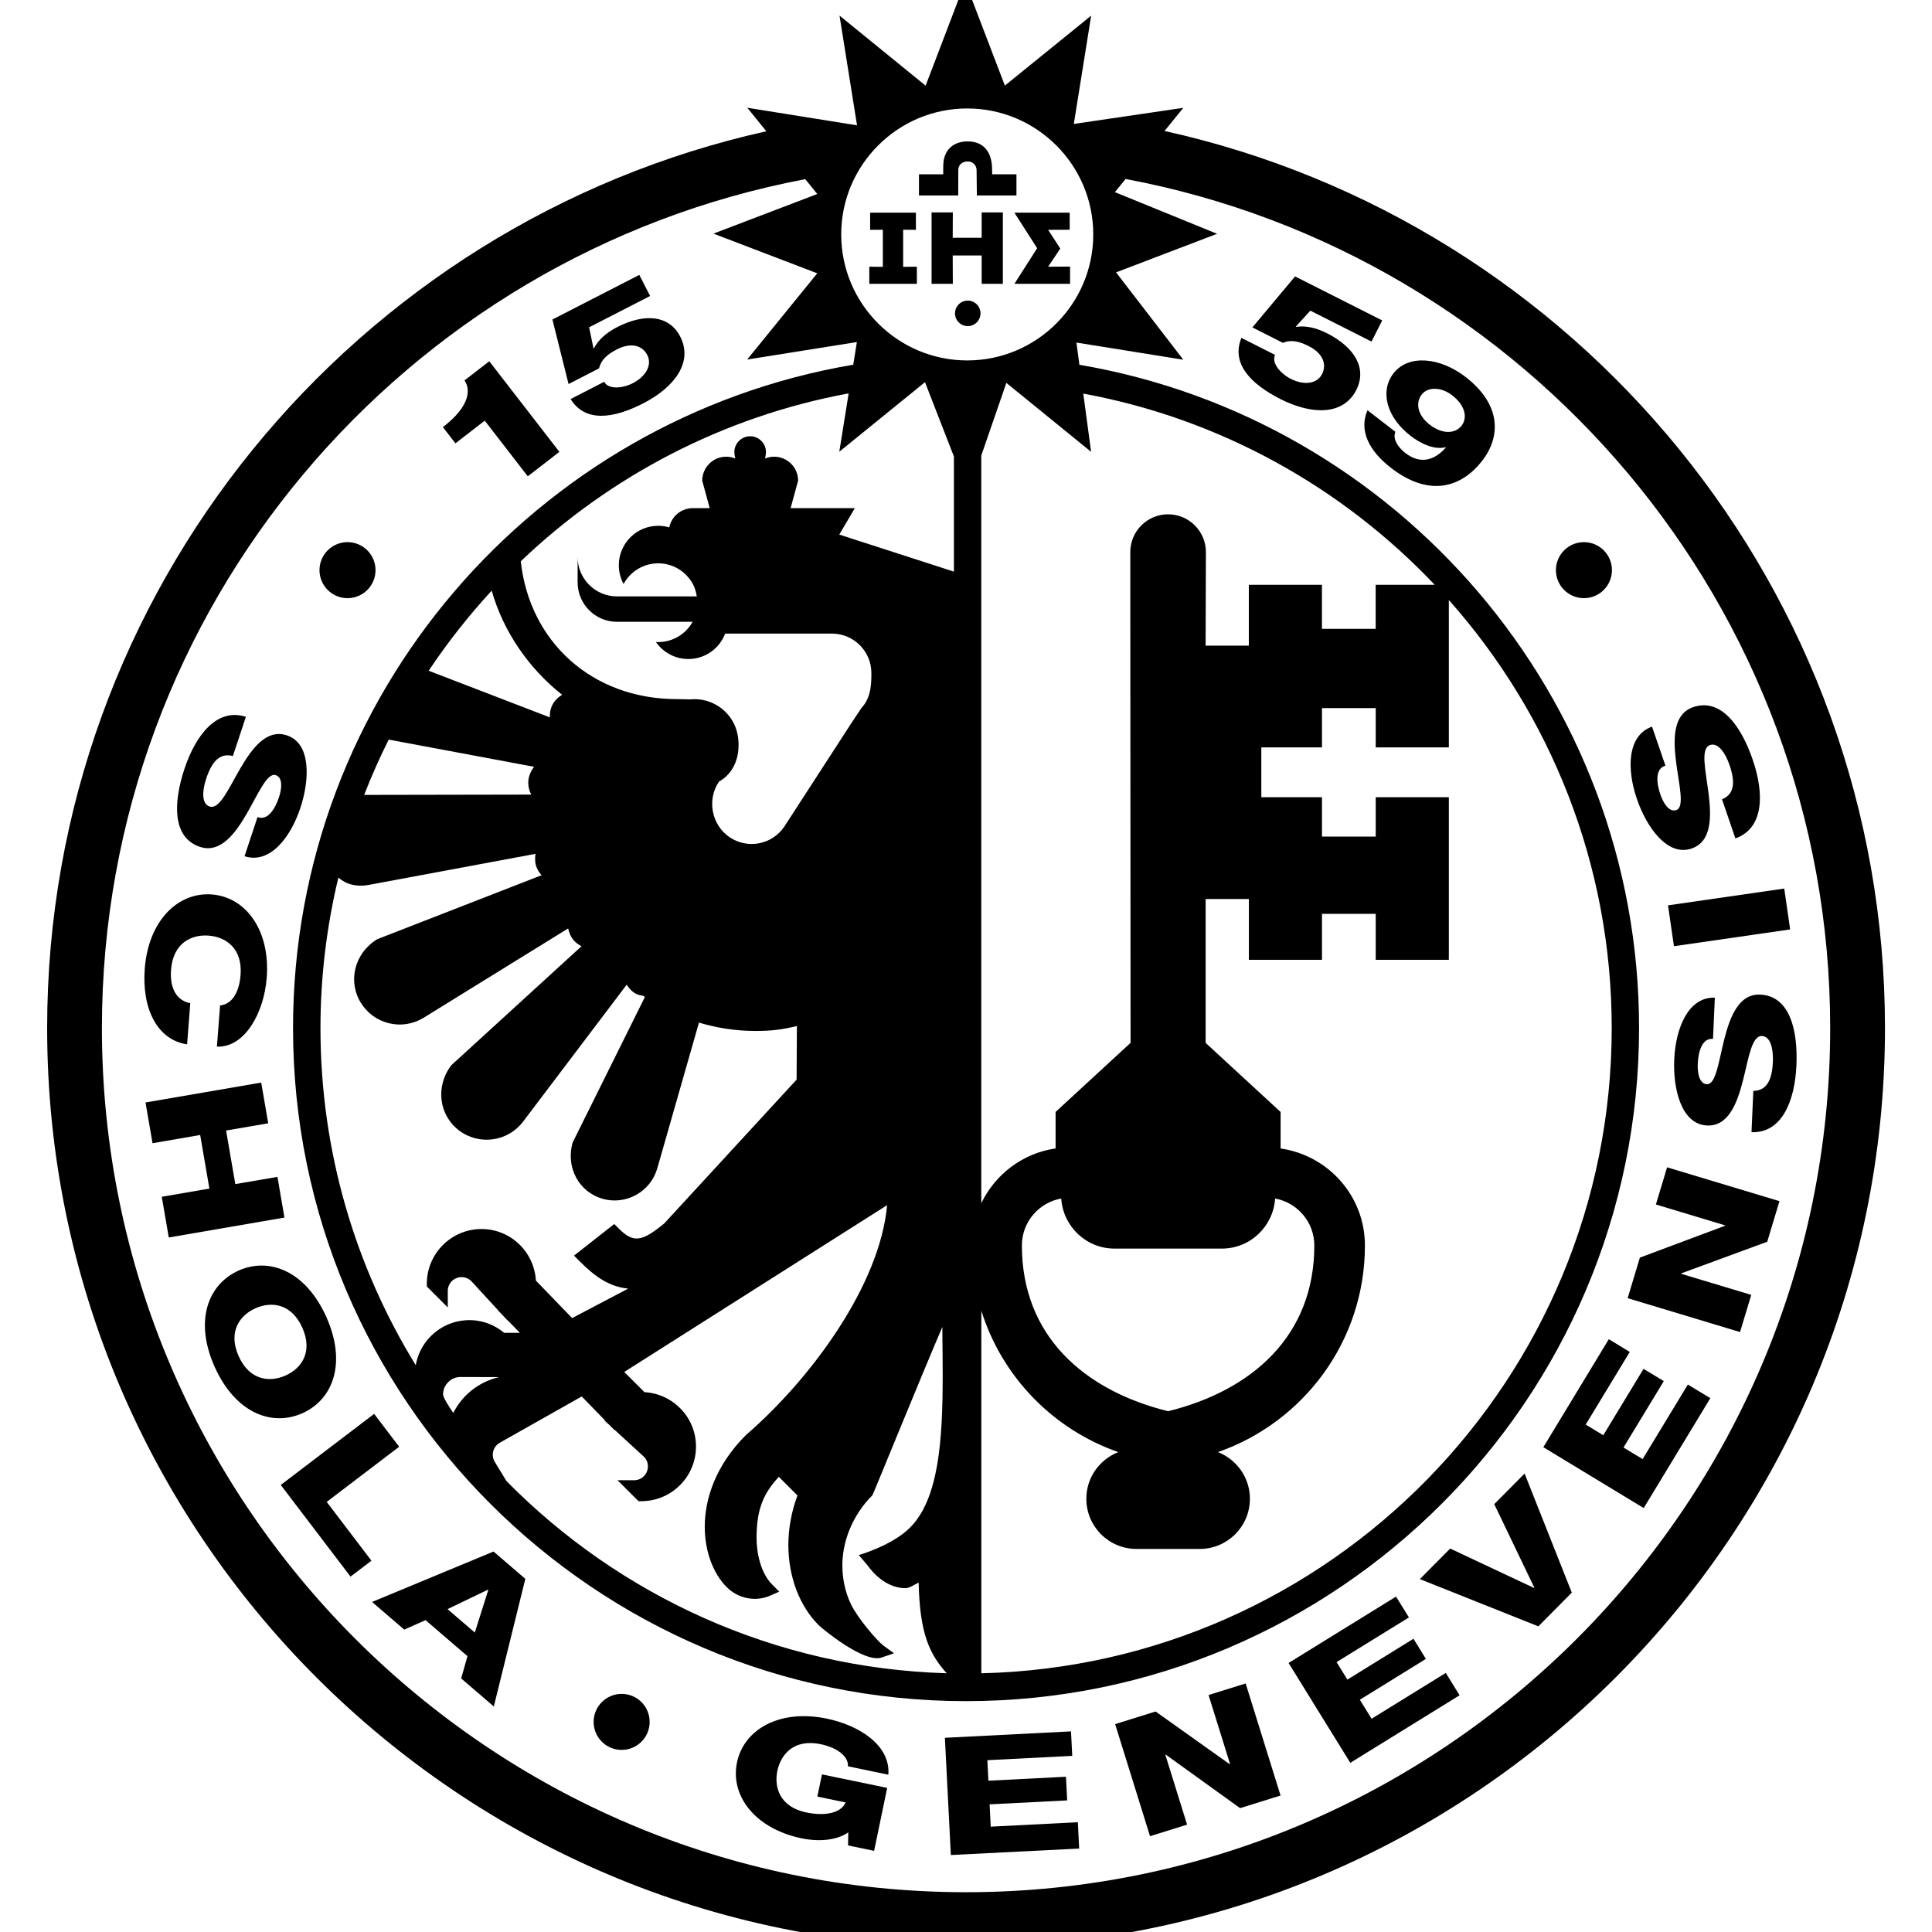 <svg xmlns="http://www.w3.org/2000/svg"
     version="1.1"
     width="120"
     height="120"
     viewBox="81 5 2 100"
     xml:space="preserve"
     style=""
>
  <g class="currentLayer"
     x="100"
     y="1000"
     style=""
  ><title>Layer 1</title>
    <g id="svg_1"
       class=""
       fill="#000000"
       fill-opacity="1"
    >
	<path d="M57.09,26.773l2.228,2.881l1.636-1.266l-3.629-4.689l-1.281,0.989c0.509,0.79-0.221,1.741-1.122,2.418l0.651,0.841   L57.09,26.773z"
        id="svg_2"
        fill="#000000"
        fill-opacity="1"
  />
      <path
          d="M63.005,24.067c0.113-0.46,0.438-0.731,0.928-0.983c0.715-0.367,1.307-0.222,1.571,0.293   c0.264,0.516-0.076,1.109-0.75,1.457c-0.521,0.268-1.259,0.34-1.483-0.072l-1.737,0.893c0.751,1.213,2.203,1.021,3.756,0.224   c1.656-0.851,2.588-2.151,1.92-3.453c-0.563-1.099-1.812-1.241-3.273-0.491c-0.542,0.278-0.97,0.652-1.196,1.094l-0.02,0.01   l-0.229-1.098l3.158-1.621l-0.56-1.091l-4.497,2.308l0.836,3.341L63.005,24.067z"
          id="svg_3"
          fill="#000000"
          fill-opacity="1"
      />
      <path
          d="M100.675,22.244c-0.543-0.275-1.097-0.402-1.586-0.326l-0.021-0.01l0.754-0.829l3.168,1.6l0.553-1.093l-4.511-2.279   l-2.209,2.64l1.579,0.798c0.438-0.18,0.85-0.076,1.341,0.172c0.718,0.363,0.947,0.928,0.687,1.443   c-0.261,0.518-0.942,0.592-1.619,0.25c-0.522-0.264-1.016-0.818-0.814-1.241l-1.743-0.881c-0.539,1.321,0.469,2.382,2.027,3.171   c1.661,0.838,3.262,0.828,3.923-0.478C102.759,24.078,102.141,22.984,100.675,22.244z"
          id="svg_4"
          fill="#000000"
          fill-opacity="1"
      />
      <path
          d="M107.858,24.512c-1.318-1.019-2.958-1.188-3.733-0.186c-0.707,0.916-0.369,2.262,0.885,3.232   c0.545,0.422,1.246,0.736,1.808,0.591l0.018,0.015c-0.515,0.592-1.257,0.932-2.093,0.285c-0.191-0.146-0.365-0.336-0.462-0.529   c-0.103-0.186-0.132-0.393-0.054-0.568l-1.445-1.117c-0.453,1.037,0.066,2.094,1.22,2.986c2.019,1.559,3.672,0.977,4.719-0.375   C109.692,27.586,109.703,25.938,107.858,24.512z M107.652,27.032c-0.328,0.423-0.993,0.458-1.647-0.048   c-0.636-0.492-0.752-1.131-0.414-1.568c0.302-0.391,0.994-0.404,1.576,0.047C107.831,25.975,107.975,26.613,107.652,27.032z"
          id="svg_5"
          fill="#000000"
          fill-opacity="1"
      />
      <path
          d="M42.353,48.834c1.041,0.344,1.805-0.66,2.412-1.707c0.61-1.056,1.063-2.152,1.508-2.006   c0.378,0.125,0.312,0.709,0.167,1.145c-0.207,0.623-0.598,1.232-1.111,1.024l-0.672,2.028c1.305,0.42,2.378-0.953,2.891-2.502   c0.485-1.463,0.56-3.337-0.7-3.754c-1.058-0.351-1.817,0.693-2.419,1.726c-0.607,1.046-1.071,2.128-1.581,1.956   c-0.428-0.141-0.379-0.827-0.177-1.438c0.284-0.86,0.691-1.355,1.383-1.174l0.673-2.029c-1.483-0.477-2.587,0.91-3.181,2.697   C40.979,46.512,40.891,48.349,42.353,48.834z"
          id="svg_6"
          fill="#000000"
          fill-opacity="1"
      />
      <path
          d="M41.685,59.055l0.163-2.129c-0.69-0.135-1.071-0.74-0.994-1.737c0.107-1.374,1.047-1.831,1.947-1.762   c0.899,0.07,1.757,0.666,1.651,2.039c-0.068,0.895-0.44,1.513-1.061,1.577l-0.164,2.131c1.464,0.057,2.443-1.792,2.578-3.559   c0.192-2.471-1.084-4.183-2.84-4.318c-1.756-0.135-3.28,1.359-3.472,3.834C39.334,57.205,40.131,58.822,41.685,59.055z"
          id="svg_7"
          fill="#000000"
          fill-opacity="1"
      />
      <polygon
          points="46.361,65.915 44.18,66.288 43.702,63.516 45.883,63.141 45.52,61.034 39.532,62.064 39.895,64.173 42.361,63.747   42.838,66.521 40.373,66.945 40.736,69.052 46.723,68.021  "
          id="svg_8"
          fill="#000000"
          fill-opacity="1"
      />
      <path
          d="M48.889,73.162c-1.058-2.357-2.935-3.115-4.543-2.396c-1.606,0.724-2.29,2.629-1.233,4.987   c1.057,2.356,2.934,3.112,4.541,2.394C49.262,77.427,49.946,75.521,48.889,73.162z M46.78,76.197   c-0.823,0.367-1.861,0.256-2.426-1.002c-0.563-1.258,0.044-2.109,0.867-2.479c0.823-0.366,1.862-0.255,2.426,1.003   C48.21,74.977,47.604,75.829,46.78,76.197z"
          id="svg_9"
          fill="#000000"
          fill-opacity="1"
      />
      <polygon points="52.66,79.883 51.365,78.182 46.532,81.861 50.143,86.605 51.226,85.782 48.91,82.738  "
               id="svg_10"
               fill="#000000"
               fill-opacity="1"
      />
      <path
          d="M51.258,87.917l1.666,1.431l1.102-0.49l2.17,1.865l-0.326,1.153l1.69,1.452l1.631-6.607l-1.646-1.414L51.258,87.917z    M56.576,89.501l-1.411-1.213l2.091-1.007l0.018,0.014L56.576,89.501z"
          id="svg_11"
          fill="#000000"
          fill-opacity="1"
      />
      <path
          d="M74.472,95.277c0.843,0.176,1.455,0.623,1.417,1.146l2.092,0.435c0.118-1.531-1.522-2.559-3.188-2.903   c-2.43-0.504-4.29,0.546-4.647,2.271s0.932,3.426,3.361,3.93c0.743,0.154,1.729,0.15,2.399-0.311l-0.011,0.674l1.349,0.281   l0.676-3.259l-3.375-0.699l-0.239,1.149l1.463,0.304c-0.225,0.519-0.997,0.731-2.032,0.517c-1.349-0.278-1.684-1.271-1.501-2.152   C72.422,95.773,73.122,94.997,74.472,95.277z"
          id="svg_12"
          fill="#000000"
          fill-opacity="1"
      />
      <polygon
          points="83.28,99.548 83.222,98.393 87.237,98.188 87.174,96.964 83.159,97.169 83.106,96.107 87.499,95.883   87.435,94.616 80.907,94.948 81.216,101.016 87.858,100.68 87.789,99.318  "
          id="svg_13"
          fill="#000000"
          fill-opacity="1"
      />
      <polygon
          points="94.555,92.734 95.668,96.309 95.647,96.314 91.814,93.587 89.719,94.24 91.525,100.041 93.444,99.443   92.318,95.828 92.341,95.82 96.187,98.589 98.282,97.936 96.475,92.136  "
          id="svg_14"
          fill="#000000"
          fill-opacity="1"
      />
      <polygon
          points="102.993,93.962 102.385,92.979 105.805,90.864 105.161,89.822 101.74,91.936 101.181,91.03 104.925,88.718   104.258,87.639 98.697,91.075 101.891,96.243 107.548,92.748 106.834,91.59  "
          id="svg_15"
          fill="#000000"
          fill-opacity="1"
      />
      <polygon points="109.342,82.854 111.417,87.178 111.401,87.193 107.061,85.152 105.492,86.734 111.625,89.18 113.356,87.434   110.913,81.271  "
               id="svg_16"
               fill="#000000"
               fill-opacity="1"
      />
      <polygon
          points="117.022,80.523 116.032,79.924 118.118,76.486 117.069,75.852 114.985,79.288 114.076,78.736 116.356,74.977   115.272,74.316 111.883,79.907 117.078,83.057 120.527,77.369 119.363,76.664  "
          id="svg_17"
          fill="#000000"
          fill-opacity="1"
      />
      <polygon
          points="117.708,67.344 121.293,68.425 121.287,68.445 116.88,70.094 116.247,72.193 122.064,73.947 122.645,72.023   119.019,70.932 119.025,70.908 123.473,69.271 124.105,67.172 118.289,65.42  "
          id="svg_18"
          fill="#000000"
          fill-opacity="1"
      />
      <path
          d="M123.109,56.48c-1.097-0.049-1.558,1.125-1.857,2.297c-0.299,1.184-0.436,2.361-0.904,2.341   c-0.4-0.019-0.493-0.597-0.473-1.056c0.029-0.654,0.238-1.349,0.79-1.287l0.095-2.135c-1.37-0.051-2.028,1.565-2.102,3.194   c-0.068,1.539,0.371,3.362,1.697,3.421c1.114,0.051,1.559-1.16,1.858-2.318c0.299-1.172,0.453-2.338,0.989-2.314   c0.451,0.02,0.59,0.693,0.562,1.336c-0.04,0.906-0.296,1.493-1.012,1.508l-0.095,2.135c1.556,0.058,2.242-1.58,2.326-3.461   C125.062,58.337,124.647,56.549,123.109,56.48z"
          id="svg_19"
          fill="#000000"
          fill-opacity="1"
      />
      <rect x="118.413"
            y="51.446"
            transform="matrix(0.99,-0.143,0.143,0.99,-6.249,17.862) "
            width="6.076"
            height="2.137"
            id="svg_20"
            fill="#000000"
            fill-opacity="1"
      />
      <path
          d="M119.558,48.919c1.054-0.362,1.024-1.651,0.878-2.841c-0.151-1.198-0.435-2.34,0.073-2.514   c0.426-0.147,0.804,0.428,1.012,1.036c0.294,0.86,0.271,1.499-0.39,1.774l0.693,2.021c1.469-0.518,1.509-2.291,0.896-4.074   c-0.584-1.705-1.626-3.217-3.082-2.719c-1.038,0.355-1.037,1.619-0.887,2.818c0.154,1.211,0.458,2.357,0.015,2.509   c-0.378,0.129-0.678-0.375-0.826-0.809c-0.212-0.62-0.271-1.341,0.264-1.488l-0.695-2.021c-1.291,0.456-1.313,2.2-0.784,3.743   C117.226,47.812,118.302,49.35,119.558,48.919z"
          id="svg_21"
          fill="#000000"
          fill-opacity="1"
      />
      <circle cx="64.176"
              cy="94.125"
              r="1.45"
              id="svg_22"
              fill="#000000"
              fill-opacity="1"
      />
      <circle cx="49.987"
              cy="34.511"
              r="1.45"
              id="svg_23"
              fill="#000000"
              fill-opacity="1"
      />
      <circle cx="113.984"
              cy="34.511"
              r="1.45"
              id="svg_24"
              fill="#000000"
              fill-opacity="1"
      />
      <polygon
          points="85.683,17.848 84.506,19.691 87.387,19.691 87.387,18.799 86.252,18.805 86.88,17.865 86.252,16.896   87.367,16.891 87.367,16.009 84.506,16.009  "
          id="svg_25"
          fill="#000000"
          fill-opacity="1"
      />
      <polygon
          points="79.457,18.805 78.747,18.812 78.747,16.891 79.407,16.896 79.407,16.009 77.038,16.009 77.038,16.896   77.696,16.891 77.696,18.812 76.995,18.805 76.995,19.691 79.457,19.691  "
          id="svg_26"
          fill="#000000"
          fill-opacity="1"
      />
      <polygon
          points="82.811,17.307 81.312,17.307 81.318,15.996 80.218,15.996 80.218,19.691 81.318,19.691 81.312,18.223   82.811,18.223 82.811,19.691 83.908,19.691 83.908,15.996 82.811,15.996  "
          id="svg_27"
          fill="#000000"
          fill-opacity="1"
      />
      <path
          d="M81.6,13.811c0-0.278,0.2-0.455,0.491-0.455c0.261,0,0.457,0.199,0.457,0.455l0.014,1.306h2.049V14.02h-1.256l-0.005-0.281   c-0.007-0.787-0.371-1.42-1.266-1.42c-0.688,0-1.163,0.385-1.247,1.045c-0.016,0.141-0.016,0.289-0.016,0.433v0.224h-1.255   l-0.001,1.097h2.033L81.6,13.811z"
          id="svg_28"
          fill="#000000"
          fill-opacity="1"
      />
      <circle cx="82.091"
              cy="21.219"
              r="0.66"
              id="svg_29"
              fill="#000000"
              fill-opacity="1"
      />
      <path
          d="M92.276,11.779l0.973-1.198l-5.668,0.834l0.897-5.604L84.012,9.43L81.96,4.064l-2.05,5.37l-4.457-3.627l0.907,5.68   l-5.681-0.91l0.987,1.217C50.395,16.527,34.44,35.54,34.44,58.214c0,26.228,21.337,47.563,47.563,47.563   c26.227,0,47.563-21.336,47.563-47.563C129.566,35.516,113.58,16.489,92.276,11.779z M82.064,10.614   c3.597,0,6.523,2.925,6.523,6.521c0,3.596-2.926,6.521-6.523,6.521s-6.523-2.926-6.523-6.521   C75.541,13.539,78.467,10.614,82.064,10.614z M88.07,25.372c7.098,1.308,13.419,4.86,18.191,9.898h-3.056v2.28h-2.781v-2.28h-3.785   v3.149h-2.237c0,0,0.015-4.795,0.015-4.843c0-1.079-0.878-1.956-1.957-1.956s-1.957,0.877-1.957,1.956   c0,0.048,0.015,25.402,0.015,25.402l-3.881,3.576v1.889c-1.706,0.246-3.125,1.342-3.846,2.834v-38.7l1.298-3.758l4.386,3.566   L88.07,25.372z M89.884,80.161c-0.968,0.379-1.656,1.313-1.656,2.415c0,1.434,1.163,2.597,2.598,2.597h3.271   c1.435,0,2.598-1.163,2.598-2.597c0-1.102-0.688-2.036-1.656-2.415c4.426-1.542,7.609-5.741,7.609-10.695   c0-2.562-1.899-4.665-4.364-5.021v-1.889l-3.88-3.576v-7.447h2.237v3.147h3.785V52.3h2.781v2.38h3.785v-8.415h-3.785v2.036h-2.781   v-2.036h-3.14v-2.58h3.14V41.65h2.781v2.035h3.785v-7.629c5.241,5.898,8.43,13.66,8.43,22.156   c0,18.163-14.566,32.978-32.628,33.397V72.841C83.861,76.261,86.508,78.984,89.884,80.161z M84.893,69.466   c0-1.218,0.88-2.224,2.036-2.431c0.098,1.445,1.289,2.592,2.759,2.592h5.555c1.469,0,2.661-1.146,2.758-2.592   c1.152,0.212,2.028,1.217,2.028,2.431c0,4.679-3.223,7.504-7.567,8.579C88.116,76.97,84.893,74.145,84.893,69.466z M59.643,44.689   c-0.177,0.235-0.301,0.514-0.301,0.83c0,0.221,0.062,0.423,0.153,0.609l-8.646,0.016c0.38-0.978,0.804-1.932,1.271-2.862   L59.643,44.689z M54.188,39.717c0.979-1.467,2.071-2.852,3.263-4.145c0.601,2.119,1.917,4.024,3.645,5.391   c-0.238,0.145-0.443,0.348-0.552,0.628c-0.069,0.179-0.091,0.361-0.082,0.541L54.188,39.717z M51.082,50.804   c0,0,4.135-0.771,8.635-1.609c-0.034,0.231-0.032,0.472,0.059,0.706c0.06,0.156,0.154,0.283,0.256,0.4l-8.506,3.312   c-1.189,0.726-1.533,2.187-0.847,3.295c0.332,0.537,0.853,0.912,1.468,1.058c0.615,0.146,1.25,0.04,1.787-0.291l7.473-4.619   c0.052,0.229,0.14,0.452,0.31,0.638c0.111,0.122,0.245,0.21,0.383,0.282l-6.737,6.158c-0.846,1.106-0.64,2.593,0.399,3.38   c1.04,0.786,2.527,0.58,3.313-0.459l5.362-7.086c0.124,0.193,0.28,0.368,0.501,0.479c0.118,0.059,0.242,0.075,0.365,0.099   c0.027,0.02,0.051,0.039,0.077,0.057l-3.736,7.524c-0.38,1.3,0.327,2.571,1.542,2.92c1.216,0.347,2.487-0.36,2.835-1.575   l2.157-7.543c0.928,0.278,1.909,0.432,2.927,0.432c0.828,0,1.372-0.068,2.142-0.256c-0.007,1.362-0.014,2.655-0.015,2.775   c-0.181,0.196-6.852,7.445-6.852,7.445c-1.175,0.964-1.601,1.015-2.364,0.253l-0.222-0.224l-2.084,1.636l0.282,0.282   c0.785,0.787,1.524,1.328,2.524,1.425c-1.45,0.763-2.687,1.413-2.903,1.526c-0.225-0.23-1.305-1.352-1.875-1.941   c-0.085-1.484-1.309-2.669-2.815-2.669c-1.561,0-2.83,1.269-2.83,2.829v0.146l1.084,1.084v-0.855c0-0.191,0.074-0.37,0.208-0.506   c0.279-0.277,0.733-0.277,1.012,0c0,0,0.834,0.908,1.39,1.513l-0.005,0.007l0.224,0.23c0.158,0.17,0.267,0.287,0.267,0.287   l0.007-0.008l0.629,0.646l-0.813-0.001c-0.537-0.445-1.205-0.683-1.907-0.654c-0.756,0.03-1.455,0.353-1.968,0.908   c-0.372,0.401-0.609,0.896-0.702,1.423c-3.125-5.083-4.932-11.061-4.932-17.451c0-2.681,0.327-5.285,0.926-7.787   C49.927,50.783,50.465,50.918,51.082,50.804z M54.934,77.164c0-0.209,0.083-0.432,0.24-0.598c0.163-0.182,0.385-0.282,0.628-0.293   l2.036,0.006c-1.017,0.23-1.894,0.9-2.376,1.854c-0.25-0.361-0.502-0.77-0.528-0.939C54.934,77.182,54.934,77.172,54.934,77.164z    M57.526,80.133c0.044-0.185,0.156-0.342,0.318-0.443l4.267-2.41l1.194,1.229l-0.018,0.014l0.294,0.271l0.22,0.225l0.013-0.01   l1.524,1.399c0.266,0.269,0.266,0.723-0.013,1c-0.135,0.134-0.314,0.209-0.505,0.209h-0.857l1.085,1.083h0.147   c0.755,0.001,1.466-0.295,2-0.827c0.535-0.536,0.829-1.245,0.829-2.003c0-1.505-1.184-2.727-2.667-2.812   c-0.333-0.334-0.809-0.809-1.046-1.046c0.679-0.432,12.504-7.936,13.605-8.633c-0.371,4.136-3.938,8.989-7.306,11.897   c-1.541,1.541-2.132,3.261-2.132,4.75c0,1.314,0.461,2.449,1.137,3.125c0.592,0.593,1.495,0.771,2.245,0.44l0.475-0.208   l-0.367-0.367c-0.597-0.598-0.809-1.638-0.809-2.412c0-1.557,0.401-2.348,1.153-3.164c0.159,0.158,0.494,0.494,0.964,0.965   c-0.318,0.859-0.471,1.728-0.471,2.559c0,1.663,0.587,3.171,1.559,4.143c0.203,0.203,2.357,1.989,3.262,1.687l0.648-0.22   l-0.552-0.402c-0.316-0.232-1.335-1.42-1.681-2.145c-0.277-0.578-0.441-1.273-0.441-2.008c0-1.185,0.484-2.556,1.555-3.625   c0.057-0.084,2.417-5.908,3.621-8.713c0,0.063,0.002,0.551,0.002,0.551c0.008,0.66,0.015,1.313,0.015,1.953   c0,3.39-0.206,6.397-1.695,7.889c-0.926,0.926-2.647,1.416-2.647,1.416l0.446,0.525c0.043,0.049,0.759,1.151,1.917,1.188   c0.276,0.011,0.494-0.177,0.734-0.289c0.061,2.653,0.56,3.694,1.452,4.694c-8.902-0.264-16.941-4.02-22.786-9.948l-0.601-0.986   c-0.071-0.112-0.108-0.241-0.108-0.375C57.507,80.242,57.514,80.188,57.526,80.133z M75.441,32.669l0.805-1.367h-3.325l0.389-1.422   c0-0.685-0.555-1.241-1.241-1.241c-0.167,0-0.325,0.035-0.469,0.095c0.027-0.125,0.046-0.243,0.046-0.334   c0-0.452-0.366-0.819-0.817-0.819c-0.452,0-0.819,0.367-0.819,0.819c0,0.091,0.019,0.209,0.046,0.334   c-0.145-0.06-0.302-0.095-0.468-0.095c-0.687,0-1.241,0.557-1.241,1.241l0.388,1.422h-0.876c-0.602,0-1.103,0.429-1.217,0.995   c-0.182-0.051-0.374-0.082-0.571-0.082c-1.127,0-2.041,0.914-2.041,2.041c0,0.352,0.091,0.684,0.246,0.972   c0.346-0.638,1.019-1.07,1.793-1.07c0.695,0,1.307,0.349,1.676,0.879c0.043,0.062,0.083,0.125,0.118,0.191   c0.106,0.194,0.166,0.414,0.203,0.642h-4.127c-1.127,0-2.041-0.914-2.041-2.039v0.426v0.461v0.426c0,1.128,0.913,2.041,2.041,2.041   h3.911c-0.348,0.625-1.014,1.049-1.781,1.049c-0.04,0-0.079-0.003-0.12-0.006c0.369,0.533,0.983,0.883,1.681,0.883   c0.871,0,1.613-0.547,1.905-1.316h5.526c1.126,0,2.041,0.913,2.041,2.039c0,0.524,0.002,1.263-0.52,1.822l-0.509,0.764   l-3.481,5.372c-0.635,0.933-1.904,1.173-2.836,0.536c-0.93-0.635-1.174-1.943-0.54-2.873c0.81-0.451,1.127-1.383,0.977-2.352   c-0.188-1.199-1.283-2.024-2.477-1.903l-0.686-0.015c-4.364,0-7.623-2.951-8.074-7.135c4.606-4.395,10.46-7.486,16.97-8.688   l-0.484,3.02l4.436-3.601l1.497,3.849v5.957L75.441,32.669z M82.002,102.941c-24.663,0-44.727-20.065-44.727-44.729   c0-21.817,15.706-40.025,36.405-43.938l0.623,0.768l-5.374,2.05l5.372,2.055l-3.628,4.463l5.679-0.905l-0.188,1.172   c-16.437,2.786-28.997,17.12-28.997,34.337c0,19.209,15.627,34.837,34.835,34.837s34.836-15.628,34.836-34.837   c0-17.209-12.545-31.533-28.968-34.333l-0.155-1.15l5.532,0.888l-3.48-4.521l5.229-1.996l-5.289-2.157l0.554-0.681   c20.729,3.887,36.469,22.111,36.469,43.951C126.729,82.876,106.665,102.941,82.002,102.941z"
          id="svg_30"
          fill="#000000"
          fill-opacity="1"
      />
</g></g></svg>
